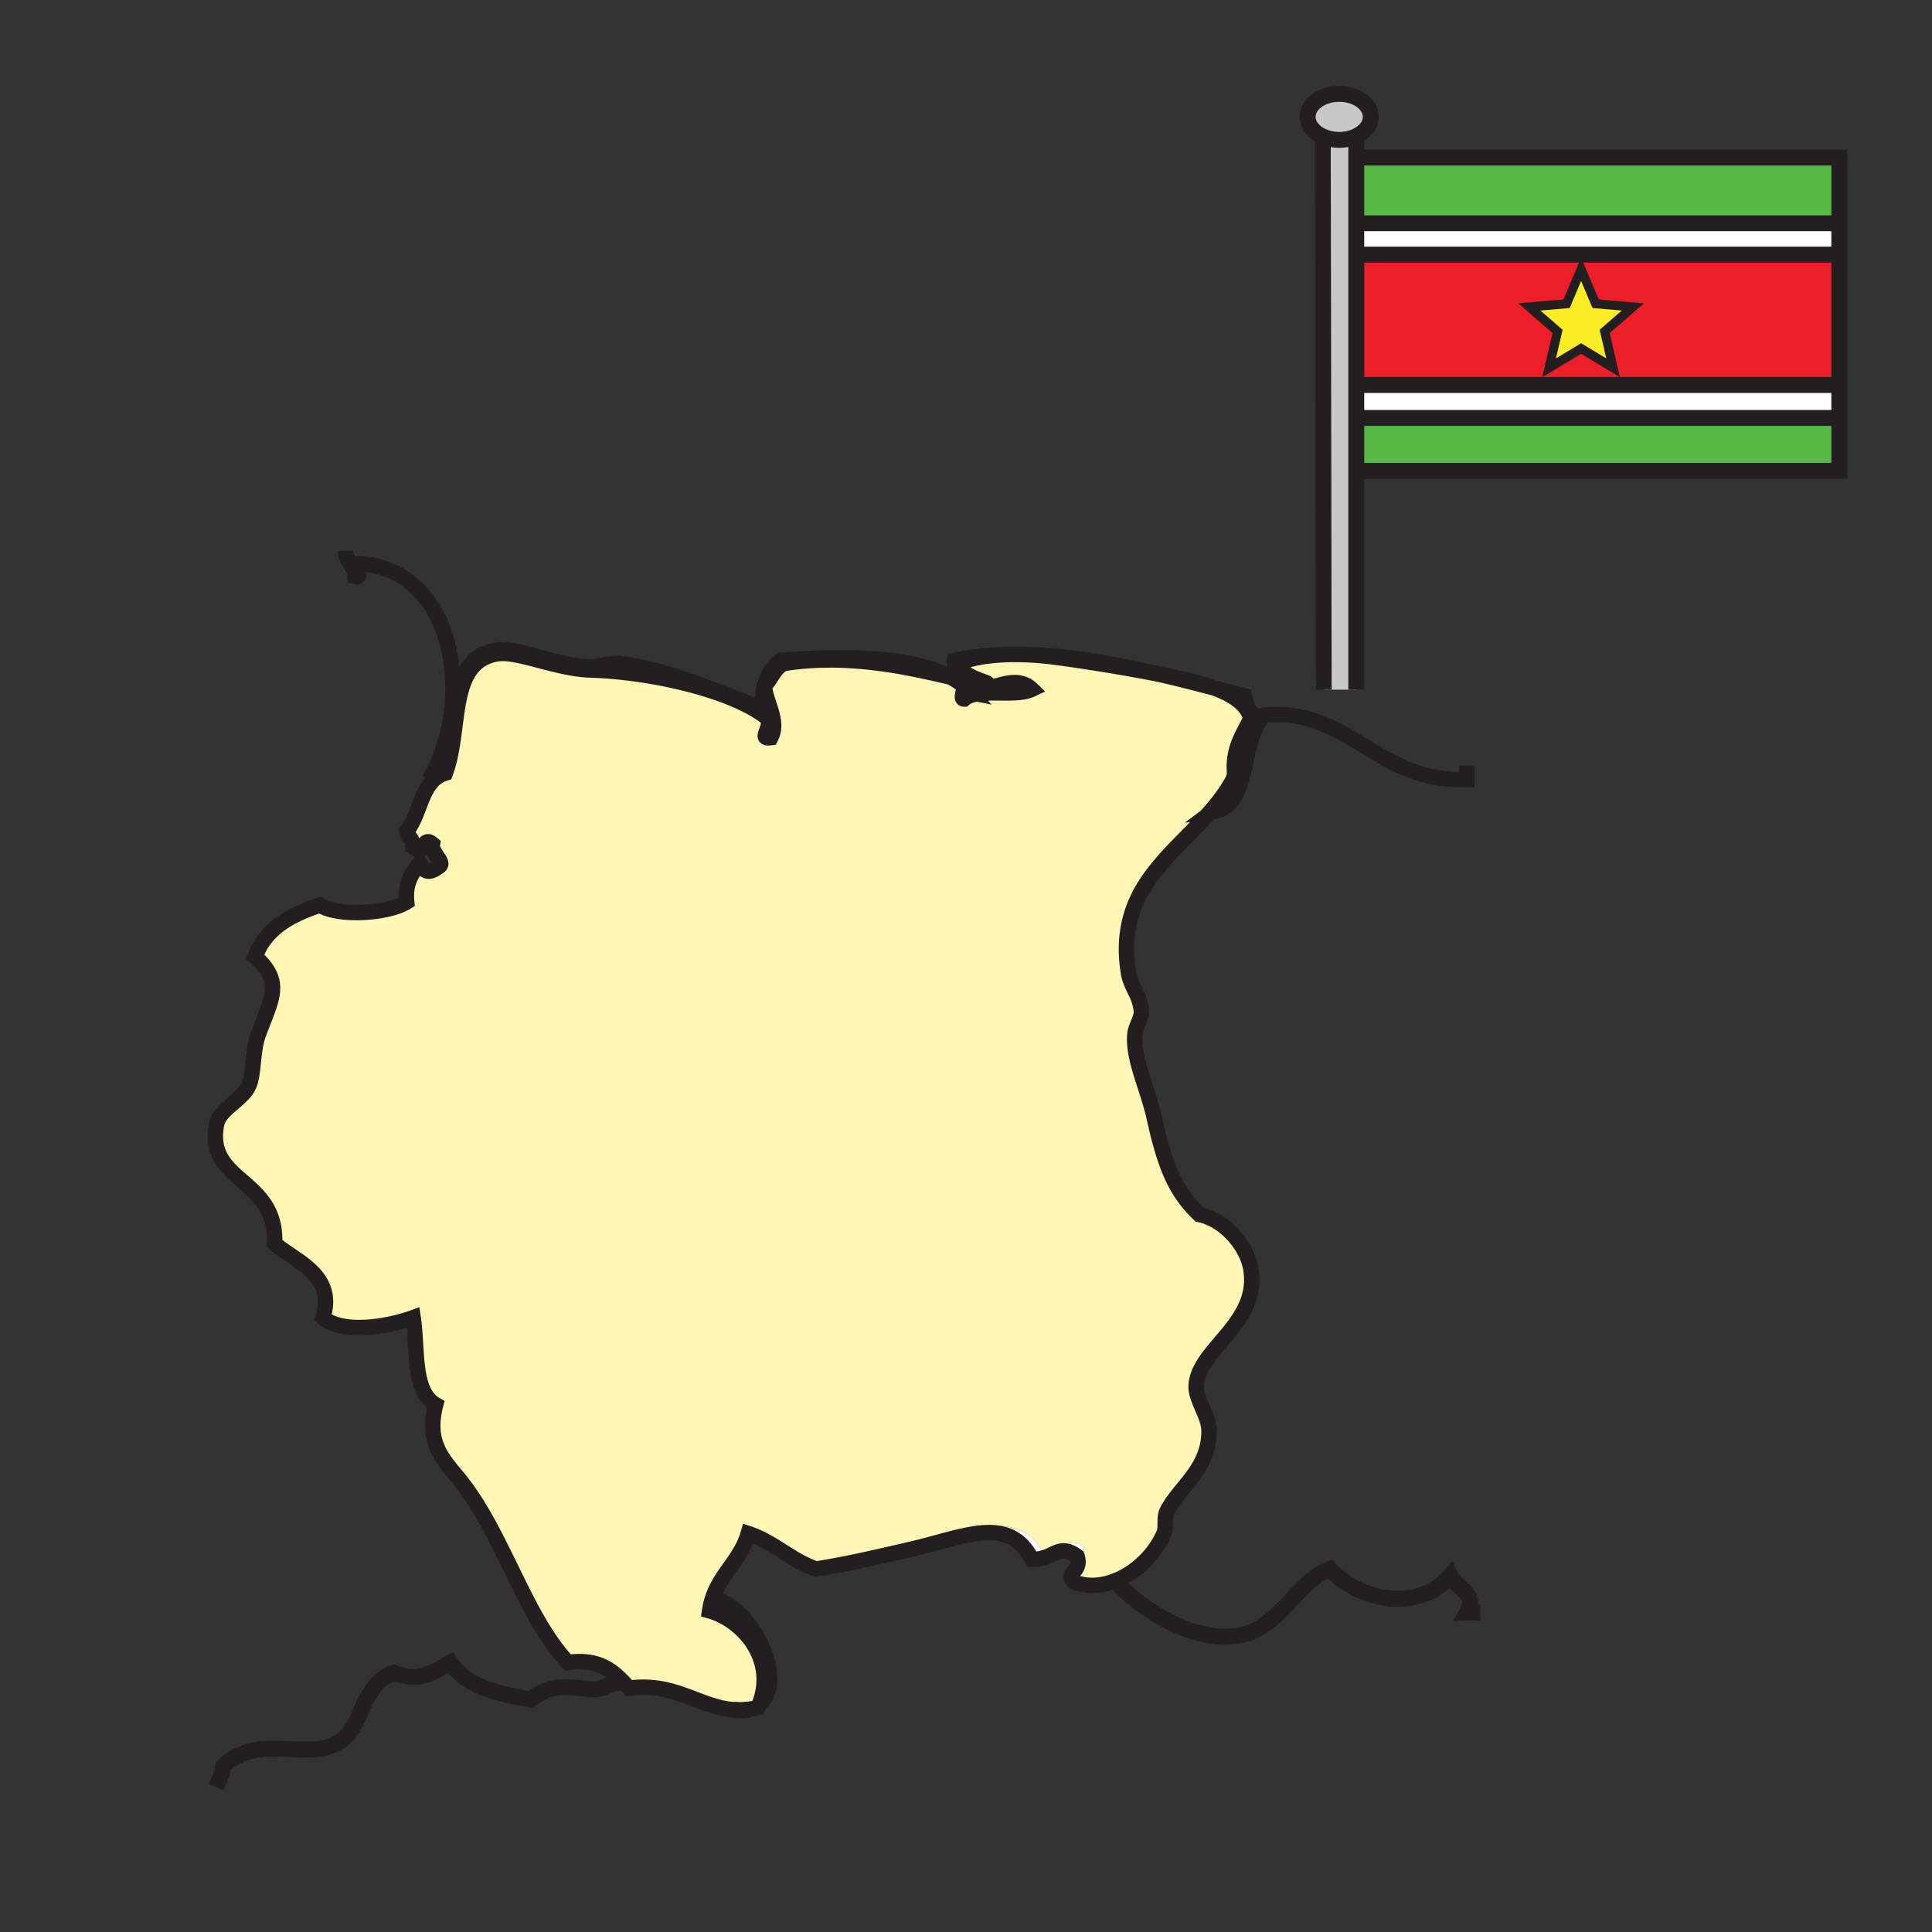 <svg xmlns="http://www.w3.org/2000/svg" width="850.89" height="850.89" viewBox="0 0 850.89 850.89" overflow="visible"><rect x="0" y="0" width="850.89" height="850.89" fill="#333333" stroke="none"/><path d="M434.56 300.75c-5.109-1.99-10.689-3.5-12.77-8.51 10.62-4.45 27.02-4.85 42.57-2.84 13.87 1.79 31.21 4.66 46.18 7.55 8.36 1.94 16.479 4.02 24.17 6.02 8.05 2.96 14.49 7.11 16.22 13.39-3.41 7.28-8.239 13.13-7.16 24.91-.239.72-.479 1.44-.72 2.14-15.59 28.68-53.12 41.19-46.05 85.06 1 6.181 5.31 10.101 5.68 17.03.16 3.06-2.51 6.53-2.84 9.94-1.03 10.779 5.51 23.369 8.521 36.89 4.6 20.689 9.029 32.29 19.87 42.58 11.069 2.24 21.029 13.64 22.699 24.12 3.811 23.89-23.069 34.859-24.12 51.09-.399 6.08 5.591 13.34 5.671 19.87.199 16.88-12.851 24.68-18.45 35.479-1.561 3.011-.23 7.2-1.42 9.931-4.12 9.479-12.49 17.38-21.641 20.88-2.68-2.42-7.46 2.59-12.71.66-5.29-6.75 1.561-9.891-1.47-16.2-6.34-3.891-7.771 1.529-12.771 2.93-1.329.37-2.909.46-4.899.01-13.16-29.14-68.53 5.65-98.68 4.42-11.64-4.069-19.13-12.29-30.92-16.199-2.58 13.619-13.87 18.54-16.21 32.399.13.01.25.01.38.03-.51 1.59-.91 3.29-1.17 5.13 15.15 4.29 29.41 21.65 22.03 40.8-1.23 1.061-2.75 1.91-4.58 2.5-2.46.34-4.78.38-7.01.21-11.56-2.029-29.15-12.649-48.28-12.01-5.44-5.7-11.71-10.55-24.6-8.79-18.82-20.04-28.3-55.729-46.84-79.47-7.24-9.28-15.95-16.15-11.35-34.061-10.22-5.87-7.82-24.35-9.93-38.319-10.22 3.71-30.46 7.59-39.74 0 5.78-18.811-11.8-24.561-21.28-32.641 1.24-29.239-30.54-26.529-25.55-52.51 1.3-6.78 11.27-10.6 14.19-17.03 2.36-5.189 1.55-15.34 4.26-22.699 5.66-15.381 11.12-22.931-1.42-34.061 4.46-12.57 15.64-18.42 28.38-22.71 9.15 5.34 30.54 3.51 38.32-1.42-.84-8.4 2.37-12.77 5.68-17.03 2.41 4.25 4.35 4.47 8.51 1.42 3.04-1.77-3.53-5.81-2.84-9.93-4.67-3.95-2.86 5.58-8.51 1.42.22-3.53-2.23-4.4-2.84-7.1 6.45-7.74 6.13-22.25 17.03-25.54 7.3-19.57 1-48.82 22.7-52.51 8.99-1.53 26.07 6.62 41.16 7.1 29.08.91 63.98 9.7 78.05 21.28 2.13 4.32-4.29 9.34 1.42 8.52 3.79-7.17-2.18-15.41-2.84-22.71 3.04-3.11 4.42-7.88 8.52-9.93 27.6-4.43 54.07 1.41 73.56 6.02 2.18 1.18 4.17 2.52 5.94 4.03-.12 2.52-1.72 5.54-.03 5.56 6.17-5.18 22.11-.6 29.8-4.26-5.399-5.18-12.439-2.42-19.199-.29l-.54-1.67c.659.001.729-.279-.131-.879z" fill="#fff5b4"/><path d="M421.79 292.24c2.08 5.01 7.66 6.52 12.77 8.51.86.6.79.88.131.88-2.7 0-15.371-4.69-14.32-10.81 28.04-5.97 60.649-.75 90.17 6.13-14.97-2.89-32.31-5.76-46.18-7.55-15.551-2.01-31.951-1.61-42.571 2.84zM334.55 750.26c-.23.59-.48 1.181-.75 1.771-1.32.33-2.59.569-3.83.729 1.83-.59 3.35-1.44 4.58-2.5zM598.49 98.34h211.57v13.81H597.33V98.34h.51z" fill="#fff"/><path d="M598.62 112.15h211.44v57.4H597.329v-57.4h1.291zm108.1 33.81l12.44-10.78-16.41-1.41-6.4-15.16-6.399 15.16-16.4 1.41 12.431 10.78-3.721 16.02 14.09-8.49 14.091 8.49-3.722-16.02z" fill="#ed1e29"/><path fill="#fff" d="M599.15 169.55h210.91v14.53H597.33v-14.53h.51z"/><path fill="#58b947" d="M599.28 184.08h210.78v23.31H597.33v-23.31h1.23z"/><path fill="#fbed24" d="M719.16 135.18l-12.44 10.78 3.72 16.02-14.09-8.49-14.09 8.49 3.72-16.02-12.43-10.78 16.4-1.41 6.4-15.16 6.4 15.16z"/><path fill="#58b947" d="M598.23 69.4h211.83V98.34H597.33V69.4z"/><path d="M582.58 60.11c-3.99-1.77-6.66-4.98-6.66-8.64 0-5.6 6.22-10.13 13.9-10.13 7.67 0 13.89 4.53 13.89 10.13 0 3.57-2.54 6.72-6.38 8.52-2.16 1.01-4.75 1.61-7.51 1.61-2.66 0-5.13-.54-7.24-1.49z" fill="#c8c8c8"/><path d="M582.99 303.74l-.41-243.63c2.11.95 4.58 1.49 7.24 1.49 2.76 0 5.35-.6 7.51-1.61v243.75h-14.34z" fill="#c8c8c8"/><path d="M515.45 297.91c6.46 1.29 13.3 2.85 19.26 5.06-7.69-2-15.81-4.08-24.17-6.02 1.67.32 3.31.64 4.91.96zM490.97 696.28c-6.02 2.31-12.37 2.71-18.09.41-3.99-4.15 3.91-4.431 1.42-11.351-4.59-3.27-7.149-2.479-10.109-1.12l-.171-.55c5-1.4 6.431-6.82 12.771-2.93 3.03 6.31-3.82 9.45 1.47 16.2 5.249 1.931 10.029-3.079 12.709-.659zM360.44 688.1c30.15 1.23 85.52-33.56 98.68-4.42 1.99.45 3.57.36 4.899-.01l.171.55c-2.49 1.141-5.261 2.681-9.761 2.53-10.149-19.75-29.479-9.91-53.93-4.25-15.23 3.52-29.29 6.75-41.15 8.51-11.22-3.92-18.44-11.84-29.8-15.609-3.33 11.6-12.28 17.58-15.86 28.93-.13-.021-.25-.021-.38-.03 2.34-13.859 13.63-18.78 16.21-32.399C341.31 675.81 348.8 684.03 360.44 688.1zM322.96 752.97c-15.16-1.149-25.92-12.229-45.92-9.45-.78-.859-1.57-1.72-2.36-2.56 19.13-.64 36.72 9.98 48.28 12.01z" fill="#fff"/><g fill="none" stroke="#231f20"><path stroke-width="7" d="M598.23 69.4h211.83v137.99H599.49M582.58 60.11c-3.99-1.77-6.66-4.98-6.66-8.64 0-5.6 6.22-10.13 13.9-10.13 7.67 0 13.89 4.53 13.89 10.13 0 3.57-2.54 6.72-6.38 8.52-2.16 1.01-4.75 1.61-7.51 1.61-2.66 0-5.13-.54-7.24-1.49z"/><path stroke-width="7" d="M582.58 59.83v.28l.41 243.63M597.33 59.33v244.41M597.84 98.34h211.43M597.84 112.15h211.43M598.56 184.08H810M597.84 169.55h211.43"/><path stroke-width="4" d="M696.35 153.49l-14.09 8.49 3.72-16.02-12.43-10.78 16.4-1.41 6.4-15.16 6.4 15.16 16.41 1.41-12.44 10.78 3.72 16.02z"/><path d="M490.97 696.28c.2.18.38.399.55.66 12.601 12.59 32.721 25.989 53.021 23.56 18.53-2.22 26.59-24.41 41.229-29.45 12.681 14.181 39.33 19.181 53.021 2.94 2.54 5.55 12.13 7.75 7.36 16.2 1.869-.08 3.96.069 5.899.06M334.55 750.26c12.79-11.029-5.42-44.7-20.86-45.93M322.96 752.97c2.48.44 4.68.48 6.56-.069.15-.04.3-.091.45-.141M95.09 787.09c1.23-2.89 2.87-5.37 3.2-9.149 14.12-13.801 32.64-4.101 47.13-8.841 15.55-5.09 11.52-26.1 27.98-32.399 11.1 4.319 16.35.31 25.04-4.42 6.71 10.479 20.71 13.66 35.35 16.2 10.21-7.961 17.27-5.03 27.98-4.421 2.94.171 6.85-2.64 10.31-2.939.87-.08 1.74-.13 2.6-.16" stroke-width="7.046"/><path d="M646.01 337.13v6.2c-39.88 1.35-51.939-31.97-89.399-28.39-10.74 11.62-5.511 40.61-22.71 42.58 4.43-3.31 7.119-8.38 9.149-14.11.24-.7.48-1.42.72-2.14 2.82-8.82 4.45-18.82 8.58-26.33-2.27-1.99-3.63-4.89-4.26-8.51-4.28-1.09-8.75-2.26-13.38-3.46-7.69-2-15.81-4.08-24.17-6.02-29.521-6.88-62.13-12.1-90.17-6.13-1.05 6.12 11.62 10.81 14.32 10.81.659 0 .729-.28-.131-.88-5.109-1.99-10.689-3.5-12.77-8.51 10.62-4.45 27.02-4.85 42.57-2.84 13.87 1.79 31.21 4.66 46.18 7.55 1.67.32 3.31.64 4.91.96 6.46 1.29 13.3 2.85 19.26 5.06 8.05 2.96 14.49 7.11 16.22 13.39-3.41 7.28-8.239 13.13-7.16 24.91.011.21.04.42.061.64l-.78 1.5c-15.59 28.68-53.12 41.19-46.05 85.06 1 6.181 5.31 10.101 5.68 17.03.16 3.06-2.51 6.53-2.84 9.94-1.03 10.779 5.51 23.369 8.521 36.89 4.6 20.689 9.029 32.29 19.87 42.58 11.069 2.24 21.029 13.64 22.699 24.12 3.811 23.89-23.069 34.859-24.12 51.09-.399 6.08 5.591 13.34 5.671 19.87.199 16.88-12.851 24.68-18.45 35.479-1.561 3.011-.23 7.2-1.42 9.931-4.12 9.479-12.49 17.38-21.641 20.88-6.02 2.31-12.37 2.71-18.09.41-3.99-4.15 3.91-4.431 1.42-11.351-4.59-3.27-7.149-2.479-10.109-1.12-2.49 1.141-5.261 2.681-9.761 2.53-10.149-19.75-29.479-9.91-53.93-4.25-15.23 3.52-29.29 6.75-41.15 8.51-11.22-3.92-18.44-11.84-29.8-15.609-3.33 11.6-12.28 17.58-15.86 28.93-.51 1.59-.91 3.29-1.17 5.13 15.15 4.29 29.41 21.65 22.03 40.8-.23.59-.48 1.181-.75 1.771-1.32.33-2.59.569-3.83.729-2.46.34-4.78.38-7.01.21-15.16-1.149-25.92-12.229-45.92-9.45-.78-.859-1.57-1.72-2.36-2.56-5.44-5.7-11.71-10.55-24.6-8.79-18.82-20.04-28.3-55.729-46.84-79.47-7.24-9.28-15.95-16.15-11.35-34.061-10.22-5.87-7.82-24.35-9.93-38.319-10.22 3.71-30.46 7.59-39.74 0 5.78-18.811-11.8-24.561-21.28-32.641 1.24-29.239-30.54-26.529-25.55-52.51 1.3-6.78 11.27-10.6 14.19-17.03 2.36-5.189 1.55-15.34 4.26-22.699 5.66-15.381 11.12-22.931-1.42-34.061 4.46-12.57 15.64-18.42 28.38-22.71 9.15 5.34 30.54 3.51 38.32-1.42-.84-8.4 2.37-12.77 5.68-17.03 2.41 4.25 4.35 4.47 8.51 1.42 3.04-1.77-3.53-5.81-2.84-9.93-4.67-3.95-2.86 5.58-8.51 1.42.22-3.53-2.23-4.4-2.84-7.1 6.45-7.74 6.13-22.25 17.03-25.54 7.3-19.57 1-48.82 22.7-52.51 8.99-1.53 26.07 6.62 41.16 7.1 29.08.91 63.98 9.7 78.05 21.28 2.13 4.32-4.29 9.34 1.42 8.52 3.79-7.17-2.18-15.41-2.84-22.71 3.04-3.11 4.42-7.88 8.52-9.93 27.6-4.43 54.07 1.41 73.56 6.02 1.54.37 3.04.73 4.49 1.07 1.21.6 1.51 1.72 1.45 2.96-.12 2.52-1.72 5.54-.03 5.56 6.17-5.18 22.11-.6 29.8-4.26-5.399-5.18-12.439-2.42-19.199-.29-2.671.85-5.301 1.59-7.761 1.71a25.73 25.73 0 0 0-2.81-2.72c-1.77-1.51-3.76-2.85-5.94-4.03-17.53-9.53-47.52-9.47-74.98-7.44-3.59 2.97-6.04 7.08-7.14 11.34-.88 3.39-.9 6.87.04 9.94-16.46-5.11-40-17.15-63.86-19.86-4.22-.48-9.03 1.65-14.19 1.42-14.73-.66-30.73-9.21-41.15-7.1-24.04 4.87-11.19 43.09-28.39 56.77 20.05-34.14 11.86-91.41-29.8-95.09-3.85-1.01 1.02 6.7-2.84 5.68-.19-5.01-4.06-6.34-4.25-11.35" stroke-width="6.79"/></g><path fill="none" d="M.25.25h850.394v850.394H.25z"/></svg>